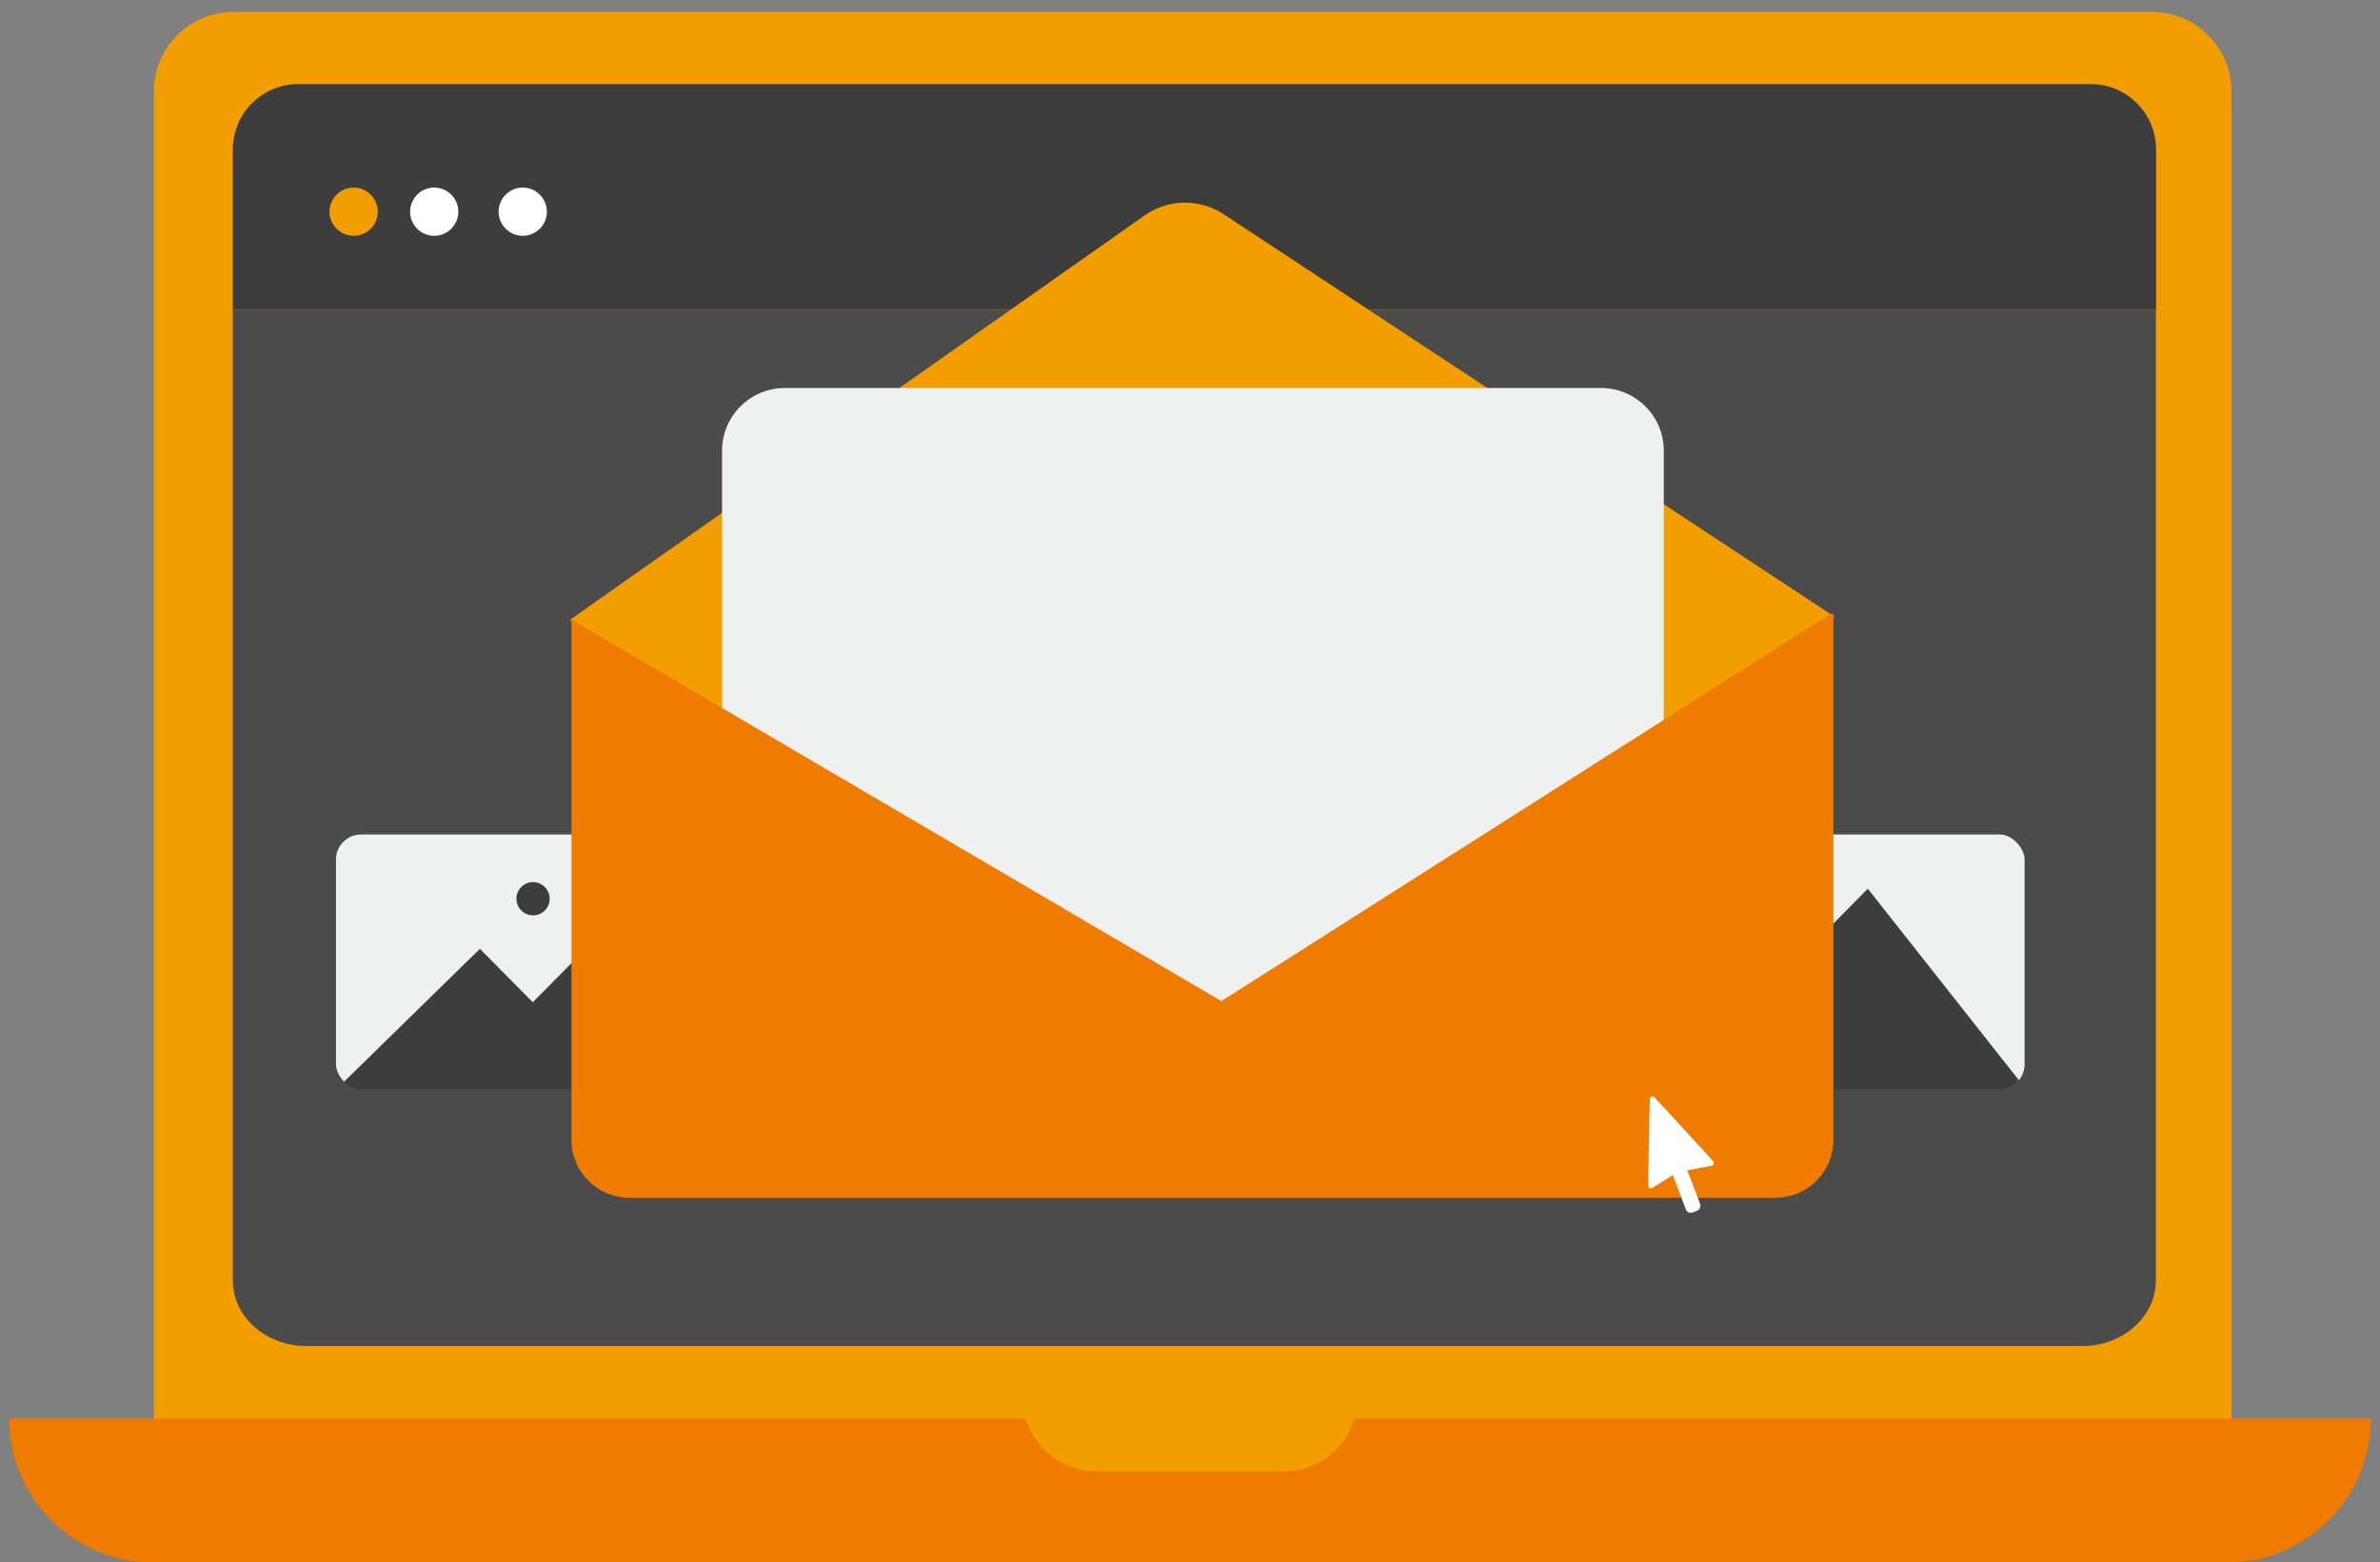 <?xml version="1.0" encoding="UTF-8"?>
<svg id="Camada_2" data-name="Camada 2" xmlns="http://www.w3.org/2000/svg" xmlns:xlink="http://www.w3.org/1999/xlink" viewBox="0 0 101.62 66.72">
  <rect x="0" y="0" width="101.62" height="66.72" fill="#808080" stroke="none"/>
  <defs>
    <style>
      .cls-1 {
        fill: #eff0f0;
      }

      .cls-1, .cls-2, .cls-3, .cls-4, .cls-5, .cls-6, .cls-7 {
        stroke-width: 0px;
      }

      .cls-8 {
        clip-path: url(#clippath-2);
      }

      .cls-2 {
        fill: #3d3d3d;
      }

      .cls-3, .cls-9 {
        fill: none;
      }

      .cls-4 {
        fill: #4b4b4b;
      }

      .cls-10 {
        clip-path: url(#clippath-1);
      }

      .cls-5 {
        fill: #ef7b00;
      }

      .cls-11 {
        clip-path: url(#clippath);
      }

      .cls-9 {
        stroke: #4b4b4b;
        stroke-miterlimit: 10;
        stroke-width: .55px;
      }

      .cls-12 {
        clip-path: url(#clippath-3);
      }

      .cls-6 {
        fill: #fff;
      }

      .cls-7 {
        fill: #f29e00;
      }
    </style>
    <clipPath id="clippath">
      <path class="cls-3" d="M9.94,54.68c0,1.55,1.41,2.8,3.14,2.8h75.83c1.74,0,3.14-1.26,3.14-2.8V13.23H9.94v41.45Z"/>
    </clipPath>
    <clipPath id="clippath-1">
      <rect class="cls-9" x="14.07" y="35.36" width="20.44" height="11.44" rx="1.35" ry="1.35"/>
    </clipPath>
    <clipPath id="clippath-2">
      <rect class="cls-9" x="39.77" y="35.36" width="20.44" height="11.44" rx="1.35" ry="1.35"/>
    </clipPath>
    <clipPath id="clippath-3">
      <rect class="cls-9" x="66.28" y="35.36" width="20.44" height="11.44" rx="1.35" ry="1.35"/>
    </clipPath>
  </defs>
  <g>
    <path class="cls-7" d="M9.97.51h81.91c1.88,0,3.4,1.52,3.4,3.4v57.72c0,1.88-1.52,3.4-3.4,3.4H9.97c-1.88,0-3.4-1.52-3.4-3.4V3.91c0-1.88,1.52-3.4,3.4-3.4Z"/>
    <path class="cls-5" d="M43.79,60.58c.39,1.3,1.59,2.25,3.01,2.25h8.02c1.43,0,2.63-.95,3.01-2.25h43.4c0,3.39-2.75,6.14-6.14,6.14H6.53c-3.39,0-6.14-2.75-6.14-6.14h43.4Z"/>
    <path class="cls-2" d="M89.26,3.59H12.74c-1.55,0-2.8,1.25-2.8,2.8v6.84h82.12v-6.84c0-1.55-1.25-2.8-2.8-2.8Z"/>
    <circle class="cls-7" cx="15.1" cy="9.04" r="1.03"/>
    <circle class="cls-6" cx="18.54" cy="9.04" r="1.03"/>
    <circle class="cls-6" cx="22.32" cy="9.04" r="1.03"/>
    <path class="cls-4" d="M9.94,54.68c0,1.55,1.41,2.8,3.14,2.8h75.83c1.74,0,3.14-1.26,3.14-2.8V13.23H9.94v41.45Z"/>
    <g class="cls-11">
      <g>
        <rect class="cls-1" x="14.07" y="35.36" width="20.44" height="11.44" rx="1.35" ry="1.35"/>
        <path class="cls-2" d="M23.47,38.38c0-.39-.32-.71-.71-.71s-.71.32-.71.71.32.71.71.71.71-.32.71-.71Z"/>
        <g>
          <g class="cls-10">
            <polygon class="cls-2" points="14.07 46.8 20.49 40.52 22.75 42.8 27.54 37.95 34.51 46.8 14.07 46.8"/>
          </g>
          <rect class="cls-9" x="14.07" y="35.36" width="20.44" height="11.44" rx="1.35" ry="1.35"/>
        </g>
      </g>
      <g>
        <rect class="cls-1" x="39.77" y="35.36" width="20.44" height="11.44" rx="1.35" ry="1.35"/>
        <path class="cls-2" d="M49.16,38.38c0-.39-.32-.71-.71-.71s-.71.32-.71.71.32.71.71.71.71-.32.71-.71Z"/>
        <g>
          <g class="cls-8">
            <polygon class="cls-2" points="39.77 46.8 46.19 40.52 48.45 42.8 53.23 37.95 60.21 46.8 39.77 46.8"/>
          </g>
          <rect class="cls-9" x="39.77" y="35.36" width="20.44" height="11.44" rx="1.35" ry="1.35"/>
        </g>
      </g>
      <g>
        <rect class="cls-1" x="66.28" y="35.36" width="20.44" height="11.44" rx="1.35" ry="1.35"/>
        <path class="cls-2" d="M75.68,38.38c0-.39-.32-.71-.71-.71s-.71.32-.71.71.32.71.71.71.71-.32.71-.71Z"/>
        <g>
          <g class="cls-12">
            <polygon class="cls-2" points="66.28 46.8 72.7 40.52 74.97 42.8 79.75 37.95 86.73 46.8 66.28 46.8"/>
          </g>
          <rect class="cls-9" x="66.28" y="35.36" width="20.44" height="11.44" rx="1.35" ry="1.35"/>
        </g>
      </g>
    </g>
    <path class="cls-7" d="M24.35,26.46l24.52-17.26c1.01-.71,2.35-.73,3.38-.05l26.07,17.18-5.8,7.21-40.87-1.19-7.31-5.88Z"/>
    <path class="cls-1" d="M68.36,16.57h-34.85c-1.48,0-2.68,1.2-2.68,2.68v24.66h40.21v-24.66c0-1.48-1.2-2.68-2.68-2.68Z"/>
    <path class="cls-5" d="M78.14,26.23l-25.99,16.52-27.75-16.29v22.22c0,1.37,1.11,2.47,2.47,2.47h48.94c1.37,0,2.47-1.11,2.47-2.47v-22.46h-.14Z"/>
  </g>
  <path class="cls-6" d="M71.44,50.17s-.03.02-.04.03c-.28.17-.55.34-.83.52,0,0-.01,0-.02.01-.08.04-.17,0-.17-.1,0-.1,0-.19,0-.29,0-.59.02-1.18.03-1.76,0-.5.02-1,.03-1.5,0-.04,0-.09,0-.13,0-.05.02-.1.07-.12.05-.02.09,0,.14.04.09.1.18.2.27.29.53.57,1.05,1.14,1.58,1.72.21.23.42.45.62.68.01.01.02.02.03.04.05.07.02.16-.06.18-.07.02-.14.03-.21.04-.27.05-.53.1-.8.15-.01,0-.02,0-.04,0,0,.02.01.04.02.05.17.45.34.9.52,1.36.02.05.03.1.02.16-.02.07-.06.13-.13.16-.07.03-.14.06-.21.08-.12.04-.23-.02-.28-.14-.06-.16-.12-.32-.18-.48-.12-.31-.24-.62-.36-.94,0-.01,0-.02-.02-.04Z"/>
</svg>